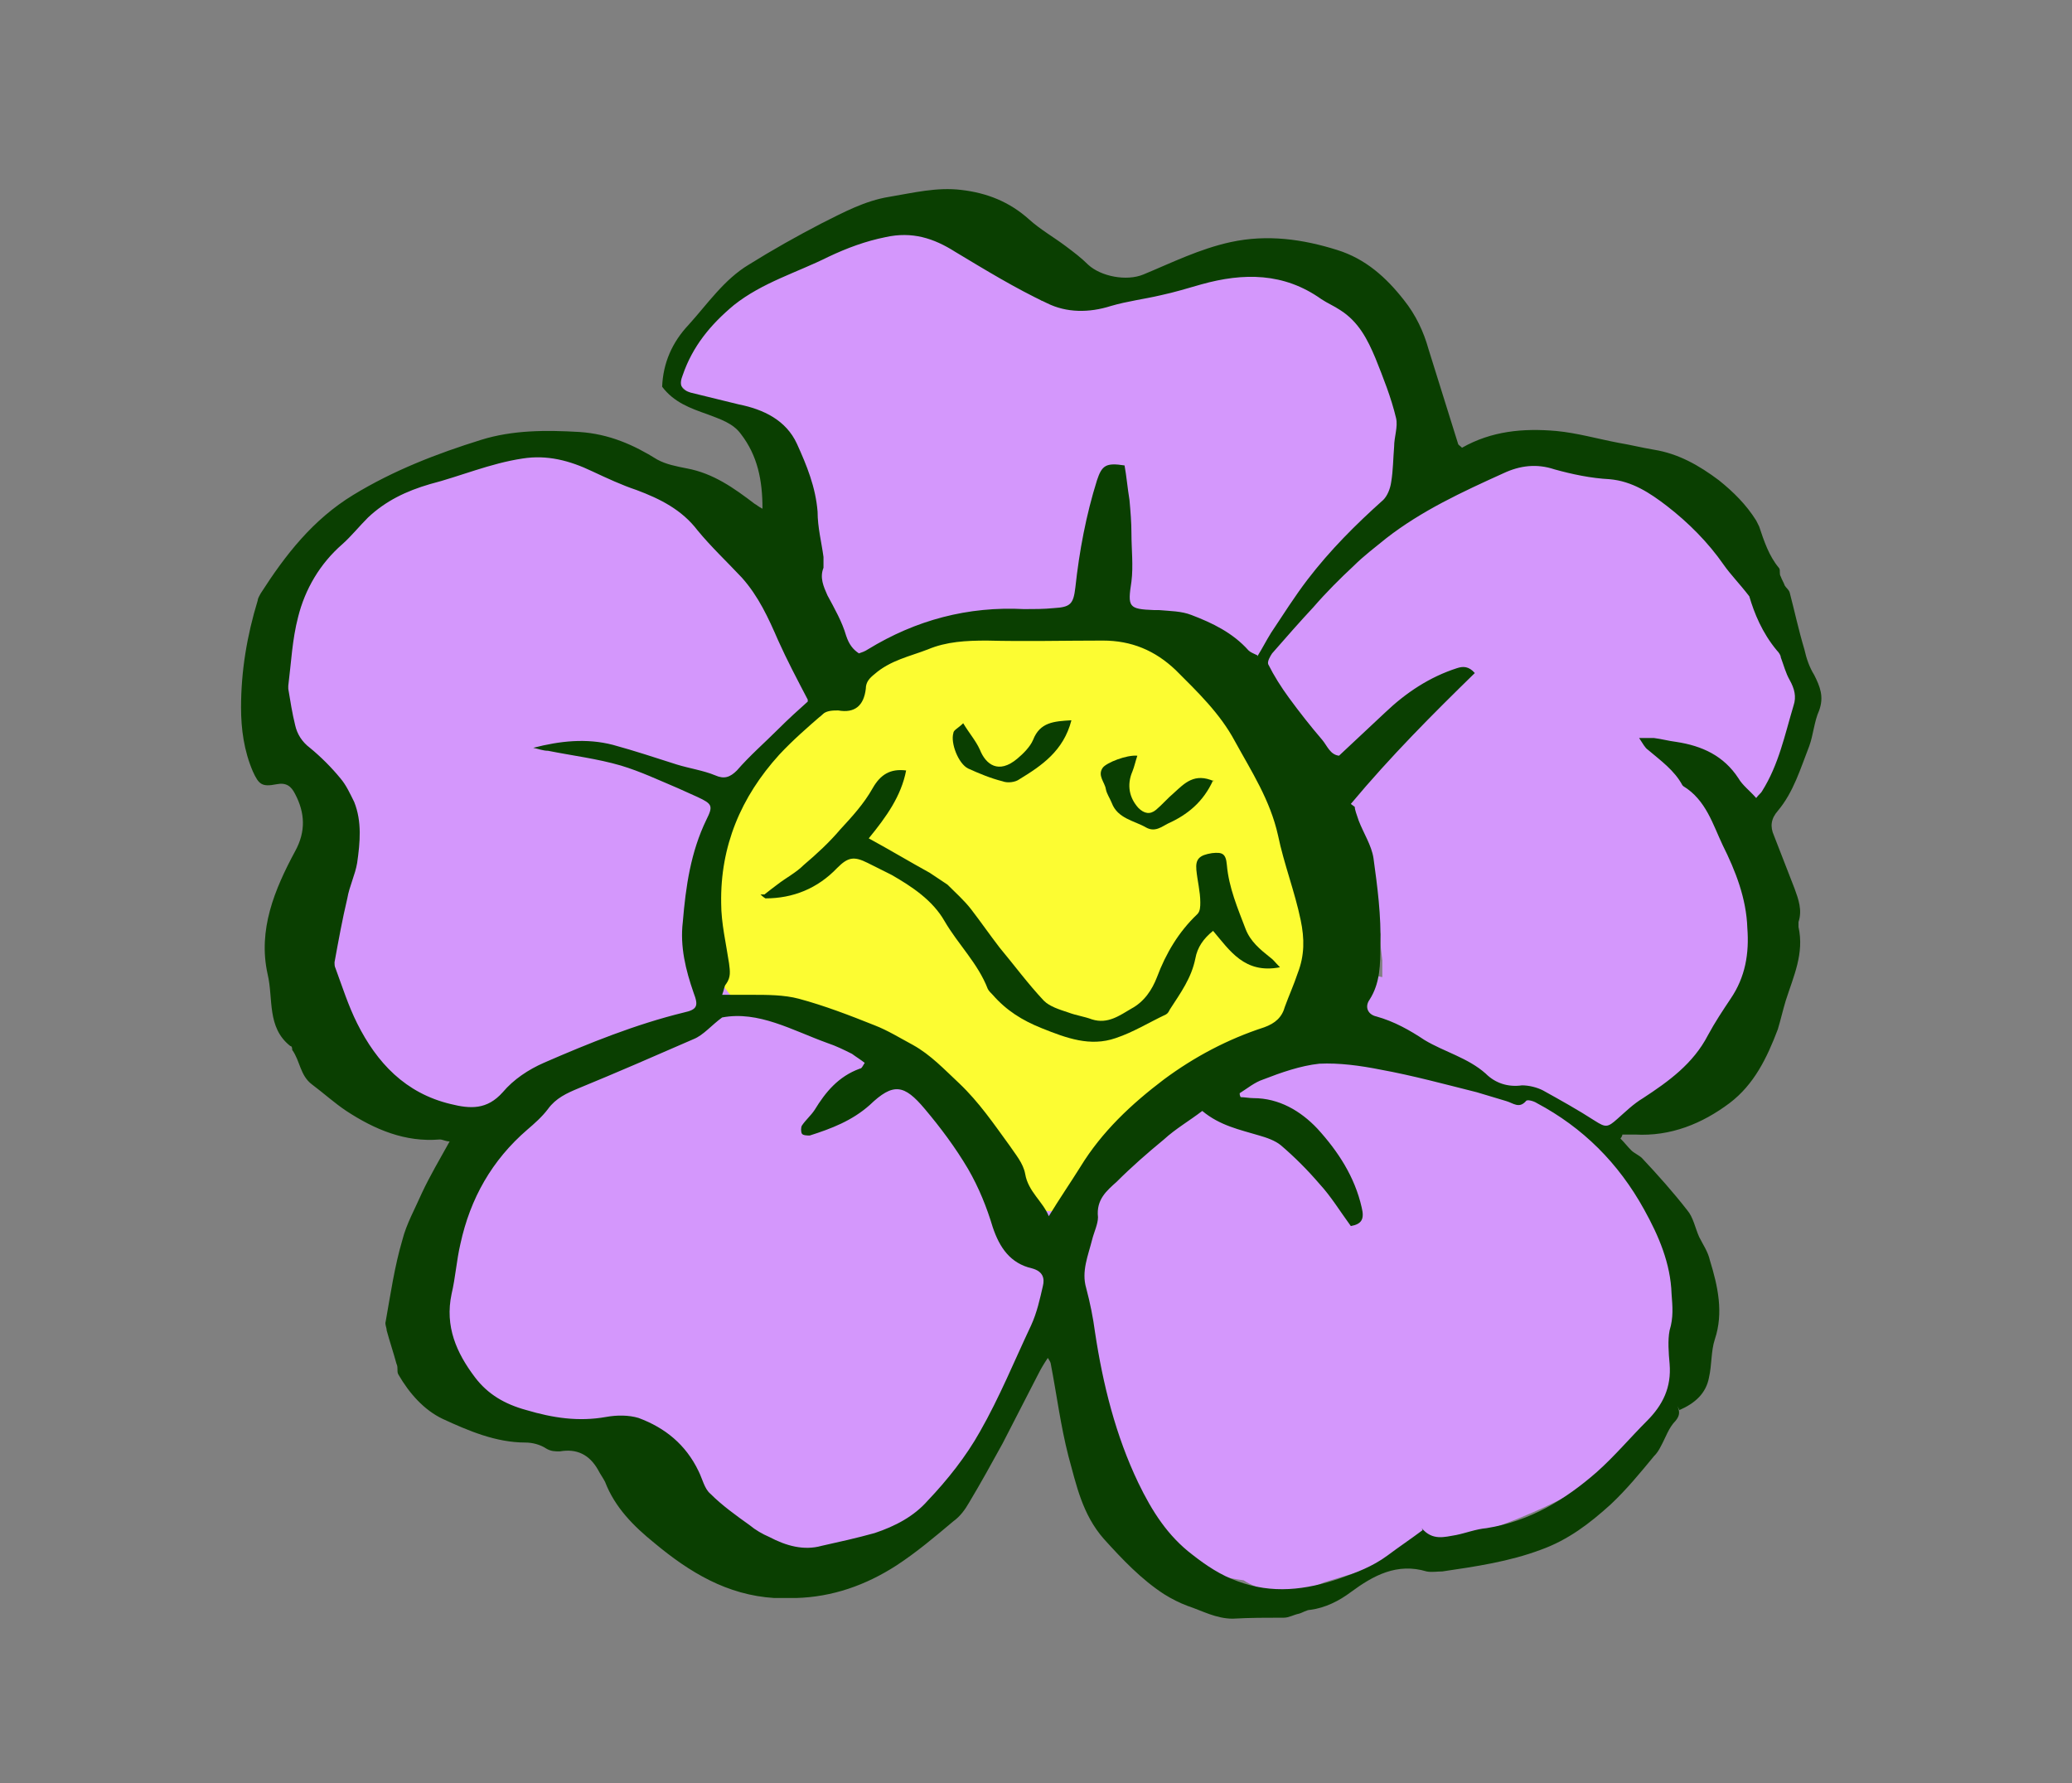 <?xml version="1.0" encoding="UTF-8"?>
<svg data-id="Layer_1" data-name="Layer 1" xmlns="http://www.w3.org/2000/svg" version="1.1" viewBox="0 0 210.6 181.2">
  <rect x="0" y="0" width="210.6" height="181.2" fill="#808080" stroke="none"/>
  <defs>
    <style>
      .cls-1 {
        fill: #0a3f01;
      }

      .cls-1, .cls-2, .cls-3 {
        stroke-width: 0px;
      }

      .cls-2 {
        fill: #d497fc;
      }

      .cls-3 {
        fill: #fcfc32;
      }
    </style>
  </defs>
  <g>
    <path class="cls-2" d="M183.3,67.5c-.3-2.7-1.9-5.4-4.4-6.3-2.4-4.1-5.9-7.6-9.8-10.3-4.6-3.1-10.1-4.6-15.7-4.7-3.2,0-6.4.4-9.5,1-.4-.8-.9-1.5-1.5-2.2.8-1.1,1.2-2.4,1.3-3.8.4-5.2-3.1-10.2-7.5-12.6-4.6-2.5-9.9-2.7-14.8-.8-.2,0-.4.2-.6.2-.2,0-.3,0-.5-.1-2.2,2.5-7.1,1.4-10.2-.2-.7.4-1.3.9-2,1.4-.3.2-.5.4-.8.7,0,0,0,0-.1.1,0,0,0,0-.1,0-.4.3-.8.5-1.2.7-.4-.3-.7-.5-1.1-.7-.2-1.1-.6-2.2-1.3-3.1-1.4-1.8-3-2.4-5.2-2.6-1-.1-2-.2-2.9-.2-1-.6-2.2-1-3.4-1s-2.8.5-3.9,1.3c-1.7.2-3.4.5-5.1,1-2.7.7-5.2,1.9-7,4-.3.3-.6.6-.9,1,0,0,0,0-.1,0-.7,0-1.5,0-2.2.1-1.1,1.8-2.4,3.4-3.7,5.1.2.7-.2,1.5-.8,1.8,0,.3.2.6.3.9.7,1.6,2.1,2.2,3.6,2.8,1.6.6,3.1,1.3,4.4,2.3.6,0,1.1-.1,1.7-.3-.1,1.1-.2,2.2-.1,3.3.5,0,1,.4,1.1.9.4,1.1.7,2.3.4,3.5-.3,1.4-1.5,2.3-2.9,2.5-.2,0-.3,0-.5,0-.4.9-.8,1.7-1.2,2.6-.5-.5-.9-.9-1.3-1.4-3.9-3.9-8.8-7.4-14.3-8.2-1.3-.2-2.7-.1-4,.2-.2,0-.5-.1-.7-.2-2.8-.7-5.7-.1-8.4.6-7.3,2.1-14.4,5.5-17.2,13.1-1.5,4.1-.9,8.7.4,12.8.5,1.8,1.2,3.5,1.8,5.2.3.9.5,1.8.7,2.7,0,.4.2.8.2,1.1,0,.3.1.8.2,1,.4,3.8.4,7.6.6,11.4.3,4.6.6,10.3,4.1,13.8,1.4,1.4,3.3,2.3,5.1,3.1,2.2,1,4.4,2,6.8,2.3.2,0,.3,0,.5,0-.7.6-1.3,1.2-1.8,2-1.6,2.2-2.1,5.3-1.9,7.9,0,.5.1.9.2,1.4-1.7,1.2-2.9,3.2-2.8,5.3,0,1.5.6,3,1.5,4.1-.2,1.8.1,3.6,1.2,5.5,1.8,3.1,5.4,4.3,8.7,5.3,2.3.7,4.7,1.2,7,1.9.5.2,1,.3,1.5.5,0,0,0,0,0,0,.2.1.5.2.7.3.5.3,1,.6,1.5.9,0,0,0,0,.1,0,0,0,0,0,.1.1.1.1.3.2.4.3,2.3,2.1,4.4,4.3,7,6.1,2.5,1.8,5.7,2.7,8.8,2.7s.8,0,1.3,0c1.2,1.3,3.3,2.1,5,2.1,2.4,0,4.4-1.3,5.7-3.3,4.2-6.4,7.8-13.1,10.8-20.1,1.9,0,3.8,0,5.7-.4,0,.5,0,1-.1,1.5-.1,1.5-.2,3-.2,4.5-.5,2.8,0,5.8,1.6,8.3.1.2.3.4.4.6.3.5.5,1,.8,1.4,3.2,4.7,8.2,7.7,13.6,8.4,1.5,1,3.5,1.3,5.5,1,.9-.1,1.8-.4,2.7-.8,6.2-1.9,12.5-3.7,18.5-6,7-2.7,14.5-6.7,17.8-13.9,2.2-4.7,2-9.5-.2-14.2-1.6-3.3-3.9-6.3-6-9.3-.5-.7-1-1.5-1.5-2.2,3-.6,5.9-2.2,8-4.3,3.1-3.1,4.9-7.2,6.5-11.2,2-4.9,2.6-10.6-.5-15.3-.2-.3-.4-.5-.6-.8.4-.4.7-.7,1-1.1.2-.2.3-.4.5-.6,1-.6,1.8-1.4,2.6-2.3,1.1-1.4,1.7-3.1,1.9-4.8.7-2.5,1-5.1.7-7.8ZM140,99.2v.2c0,.2,0,.4-.1.4,0,.1,0,.3-.1.4-.4.2-.8.5-1.1.8-.7.6-1.4,1.2-2.1,1.8-.4.3-.8.8-1,1.3,0,0-.2.1-.2.2-.2.2-1.4,1.4-.3.2-1.3,1.4-3.6,2.4-5.3,3.3-.4.2-.9.6-1.4.7,1.5-.4,0,0-.3.1-1,.4-2,.7-3,1-2.6.9-5.1,2-6.9,4.2-.7.8-1.2,1.6-1.8,2.5-1.6.4-3.1,1.4-3.9,3-.3.5-.6,1.1-.9,1.6,0,0,0,0,0,0,0,0,0,0,0,0-.3.3-.6.7-1,1-.1.1-.2.2-.3.3,0,0,0,0,0,0-.7,0-1.5,0-2.2,0-.4,0-.9,0-1.4,0-.2,0-.5-.2-.8-.3-.1-.1-.3-.2-.4-.3-.1,0-.2-.2-.3-.3-.7-.7-1.4-1.4-2-2.1-1.4-1.5-2.8-3-4.3-4.4-3.4-3-7.1-5.6-11.2-7.6-4-2-8.2-3.2-12.5-4.4,0,0,0,0,0,0,0,0,0,0,0,0-.1,0-.3-.1-.4-.2,0,0-.1,0-.2-.1,0,0,0,0,0-.1,0-.2-.1-.4-.2-.7-.1-.5-.2-1-.3-1.5,0,0,0,0,0-.1,0,0,0-.1,0-.2-.1-.8-.2-1.7-.3-2.5-.3-2.7-.7-5.4-1-8.1-.2-1.3-.2-2.6-.3-3.9,0,0,0-.2,0-.2,0,0,0,0,0-.1,0-.2.1-.4.2-.7,0,0,0-.1.1-.2,2-3.2,4-6.3,6.1-9.5.1,0,.3-.2.4-.3,1.6-.4,3-1.2,4.1-2.3,1.2-1.2,1.8-2.5,2.3-3.9.6-.3,1.2-.6,1.7-.9.3-.2,1.7-1,.4-.2.2-.2.5-.3.8-.4.3,0,.6,0,.9,0,3.3-.4,6.7-.9,10-1.3,3.2-.4,6.5-1,9.8-1,.8,0,1.6,0,2.4,0h0c.3,0,.6.1.9.2,1.4.3,2.7.7,4,1.2-.4-.1,1,.4,1.3.6.7.3,1.3.7,1.9,1,1.3.7,2.6,1.5,3.8,2.3,1.2.7,2.3,1.5,3.4,2.3,0,0,1,.8,1.2,1,.6.5,1.3,1.1,1.9,1.7.9.9,1.8,1.8,2.6,2.8.2.3.4.5.7.8.8,1,0,0,0-.1.5.4,1,1.4,1.3,1.9.8,1.1,1.5,2.3,2.1,3.5.3.5.5,1.1.8,1.6.1.3.3.6.4.9,0,0,0,0,0,0,0,0,0,.1,0,.2.9,2.6,1.7,5.2,2.2,7.9,0,.2,0,.4.1.7,0,.1,0,.3,0,.4,0,.8.1,1.5.2,2.3,0,.5,0,1,0,1.6,0,0,0-.1,0-.2,0,0,0,.2,0,.3Z"/>
    <path class="cls-2" d="M139.9,99.8s0,0,0-.1c0-.1,0-.3,0-.5,0,0,0-.1,0-.2-.2.5-.2.8-.1.8Z"/>
  </g>
  <path class="cls-3" d="M133.8,82c-2-5.1-4.7-10.3-9-13.8-4.8-3.8-10.7-5.4-16.8-5.2-4.7.1-9.6.9-14,2.7-4,1.7-7.7,4-10.6,7.1-.5.2-1,.4-1.5.6-2.6,1.5-4.5,4.5-5.9,7-2.7,4.8-4.1,10.5-3.7,16,.2,2.7,1.9,5.9,4.9,6.4,1.5.2,2.9.6,4.4,1,.7.2,1.4.5,2.1.7.2,0,.3.1.3.1.2,0,.4.2.7.3,1.3.6,2.6,1.4,3.9,2.2.5.3.9.6,1.4.9-.4-.3.7.6.9.7,4.3,3.6,7.9,8.1,11.4,12.5,1.6,2,5.1,2.3,7.3,1.4.4-.2.8-.4,1.2-.7,0,0,0-.2,0-.3.3-2.2,1.6-3.3,3.2-4.1,0-.2.1-.3.3-.5,2.7-3.6,6.6-5.3,10.5-7.2,0-.3.2-.5.3-.8,0-.1,0-.3.1-.4.1-.1.5-1,.5-1.1,0,0,0,0,0,0,1.7-.6,3.1-1.5,4.2-2.9.1,0,.2,0,.4,0,3.6-.2,6.6-2.9,6.6-6.6,0-5.5-.9-11.1-2.9-16.3Z"/>
  <g id="Layer_1-2" data-name="Layer 1">
    <g>
      <path class="cls-1" d="M170.5,142.9c.2.5.3.9-.2,1.5-.7.7-1,1.7-1.5,2.6-.2.4-.4.7-.7,1-1.4,1.7-2.8,3.4-4.4,4.9-2.1,1.9-4.3,3.6-7.1,4.6-3.2,1.2-6.6,1.7-10,2.2-.5,0-1.1.1-1.6,0-3-.9-5.4.4-7.7,2.1-1.2.9-2.6,1.6-4.1,1.8-.4,0-.8.3-1.2.4-.5.1-1,.4-1.5.4-1.7,0-3.5,0-5.2.1-1.7,0-3.1-.8-4.6-1.3-.8-.3-1.6-.7-2.4-1.2-2.3-1.5-4.2-3.5-6.1-5.6-2.2-2.5-2.8-5.5-3.6-8.4-.8-3.1-1.2-6.3-1.8-9.4,0-.1-.1-.3-.3-.6-.4.6-.7,1.1-1,1.7-1.2,2.3-2.4,4.7-3.6,7-1.1,2-2.2,4-3.4,6-.4.7-.9,1.4-1.6,1.9-1.9,1.6-3.8,3.2-5.8,4.5-3.1,2-6.5,3.2-10.2,3.3-.7,0-1.5,0-2.2,0-4.8-.3-8.6-2.6-12.2-5.6-2.1-1.7-4-3.6-5-6.2-.2-.4-.5-.8-.7-1.2-.9-1.6-2.2-2.2-3.9-1.9-.5,0-.9,0-1.4-.3-.6-.4-1.4-.6-2.1-.6-3,0-5.8-1.2-8.4-2.4-1.9-.9-3.4-2.6-4.5-4.5-.2-.3,0-.7-.2-1.1-.3-1.1-.7-2.3-1-3.4,0-.3-.2-.6-.1-.9.5-2.8.9-5.6,1.7-8.3.4-1.6,1.3-3.2,2-4.8.8-1.7,1.8-3.4,2.8-5.2-.4,0-.7-.2-1-.2-3.5.3-6.6-1-9.5-2.9-1.2-.8-2.3-1.8-3.5-2.7-1.2-.9-1.2-2.4-2-3.5,0-.1,0-.4-.2-.4-2.4-1.9-1.7-4.8-2.3-7.3-1-4.5.7-8.6,2.8-12.5,1.1-2,1-3.9,0-5.8-.4-.8-.9-1.2-1.9-1-1.5.3-1.8,0-2.4-1.3-.9-2.1-1.2-4.3-1.2-6.5,0-3.7.6-7.3,1.7-10.9,0-.2.2-.5.3-.7,2.5-3.9,5.3-7.5,9.4-10,4.1-2.5,8.5-4.2,13-5.6,3.2-1,6.6-1,10-.8,3,.2,5.5,1.3,7.9,2.8.9.5,2,.7,3,.9,2.7.5,4.8,2,6.9,3.6.2.1.4.3.8.5,0-2.9-.5-5.4-2.2-7.6-.8-1.1-2.1-1.5-3.4-2-1.7-.6-3.4-1.2-4.6-2.8.1-2.4,1-4.5,2.7-6.3,1.9-2.1,3.6-4.6,6.1-6.1,2.4-1.5,4.9-2.9,7.4-4.2,2.2-1.1,4.4-2.3,6.9-2.7,2.4-.4,4.8-1,7.3-.7,2.6.3,4.9,1.2,6.9,3,1.1,1,2.5,1.8,3.7,2.7.8.6,1.6,1.2,2.3,1.9,1.3,1.2,3.9,1.7,5.6,1,2.9-1.2,5.7-2.6,8.9-3.3,3.7-.8,7.3-.3,10.8.8,2.9.9,5,2.8,6.8,5.1,1.2,1.5,2,3.2,2.5,5,1,3.2,2,6.4,3,9.6,0,.1.2.2.4.4,3-1.7,6.2-2,9.6-1.7,2.1.2,4.2.8,6.3,1.2,1.2.2,2.4.5,3.6.7,2.5.4,4.6,1.6,6.6,3.1,1.5,1.2,2.8,2.5,3.8,4.1.1.2.2.4.3.6.5,1.5,1,3,2,4.2.2.2,0,.6.2.9.1.3.3.6.4.9.1.2.4.4.5.7.5,1.9.9,3.8,1.5,5.8.2.9.5,1.8,1,2.6.6,1.2,1,2.2.5,3.6-.5,1.1-.6,2.5-1,3.6-.9,2.3-1.6,4.7-3.2,6.6-.7.8-.8,1.6-.4,2.5.7,1.8,1.4,3.6,2.1,5.4.4,1.1.8,2.2.4,3.4,0,.1,0,.3,0,.5.6,2.7-.5,5-1.3,7.5-.3,1-.5,1.9-.8,2.9-1.1,2.9-2.4,5.6-4.9,7.5-2.8,2.1-6,3.4-9.6,3.2-.4,0-.9,0-1.3,0,0,.1-.1.3-.2.4.4.4.7.8,1.1,1.2.3.3.8.5,1.1.8,1.6,1.7,3.2,3.5,4.6,5.3.6.7.8,1.8,1.2,2.7.4.8.9,1.5,1.1,2.4.8,2.6,1.4,5.3.5,8-.4,1.2-.3,2.6-.6,3.9-.3,1.6-1.4,2.6-3,3.3ZM144.5,155.3c1.1,1.3,2.3.9,3.5.7,1-.2,2-.6,3.1-.7,4.4-.7,8-2.9,11.2-5.7,1.8-1.6,3.4-3.5,5.1-5.2,1.6-1.6,2.5-3.4,2.3-5.8-.1-1.1-.2-2.4,0-3.4.4-1.3.3-2.4.2-3.7-.1-3.1-1.3-5.9-2.8-8.6-2.6-4.7-6.2-8.3-10.9-10.8-.3-.2-1-.4-1.1-.2-.7.8-1.3.2-2,0-1-.3-2-.6-3-.9-3.2-.8-6.5-1.7-9.8-2.3-2-.4-4.2-.7-6.2-.6-1.9.2-3.9.9-5.7,1.6-.9.3-1.6.9-2.4,1.4,0,.1,0,.2.1.4.4,0,.9.1,1.3.1,2.6,0,4.8,1.3,6.5,3.1,2.1,2.3,3.8,4.9,4.5,8,.3,1.2,0,1.7-1.1,1.9-1.1-1.5-2-3-3.2-4.3-1.2-1.4-2.5-2.7-3.9-3.9-.6-.5-1.5-.8-2.2-1-2-.6-4-1-5.8-2.5-1.3,1-2.7,1.8-3.9,2.9-1.7,1.4-3.3,2.8-4.8,4.3-1,.9-2.1,1.8-1.9,3.6,0,.7-.4,1.5-.6,2.3-.4,1.6-1.1,3.2-.6,4.9.4,1.5.7,3,.9,4.5.8,5.3,2.1,10.5,4.4,15.3,1.4,2.9,3,5.4,5.5,7.3,1.4,1.1,2.9,2.1,4.6,2.7,3.5,1.3,6.9.9,10.4-.3,1.7-.6,3.3-1.2,4.8-2.3,1.2-.9,2.4-1.7,3.6-2.6ZM82.1,71.1c-1.1-2.1-2.1-4-3-6-1-2.3-2-4.5-3.7-6.4-1.5-1.6-3.1-3.1-4.5-4.8-1.6-2.1-3.8-3.2-6.2-4.1-1.5-.5-3-1.2-4.5-1.9-2.3-1.1-4.6-1.7-7.1-1.3-3.3.5-6.3,1.8-9.4,2.6-2.4.7-4.5,1.7-6.3,3.4-.9.9-1.7,1.9-2.6,2.7-2.3,2-3.8,4.6-4.5,7.4-.6,2.3-.7,4.6-1,7,0,.1,0,.2,0,.3.2,1.2.4,2.5.7,3.7.2.9.7,1.7,1.5,2.3,1.1.9,2.2,2,3.1,3.1.6.7,1,1.6,1.4,2.4.8,2,.6,4.1.3,6.2-.2,1.2-.8,2.4-1,3.6-.5,2.1-.9,4.3-1.3,6.5,0,.2,0,.4.1.6.7,1.9,1.3,3.8,2.2,5.6,2,4,4.9,7.1,9.5,8.2,2,.5,3.7.6,5.3-1.2,1.1-1.3,2.6-2.3,4.2-3,4.6-2,9.3-3.9,14.2-5.1,1.4-.3,1.5-.7,1-2-.8-2.3-1.4-4.7-1.1-7.2.3-3.6.8-7.1,2.4-10.4.7-1.4.6-1.6-.9-2.3-.7-.3-1.3-.6-2-.9-1.9-.8-3.8-1.7-5.8-2.3-2.4-.7-4.9-1-7.4-1.5-.5,0-1-.2-1.5-.3,2.7-.7,5.4-1,8.1-.3,2.2.6,4.3,1.3,6.5,2,1.3.4,2.7.6,3.9,1.1.9.4,1.5.2,2.2-.5,1.3-1.5,2.8-2.8,4.2-4.2,1-1,2.1-2,3-2.8ZM137.7,82c0,.3.2.8.4,1.4.5,1.3,1.3,2.5,1.5,3.8.4,2.9.8,5.9.7,8.9,0,1.8,0,3.8-1.1,5.5-.5.7-.2,1.5.7,1.7,1.8.5,3.4,1.4,4.9,2.4,2,1.2,4.4,1.8,6.2,3.4,1,1,2.3,1.4,3.7,1.2.7,0,1.5.2,2.1.5,1.8,1,3.6,2,5.3,3.1,1.1.7,1.3.7,2.3-.2.8-.7,1.6-1.5,2.6-2.1,2.6-1.7,5.1-3.5,6.6-6.4.7-1.3,1.5-2.5,2.3-3.7,1.5-2.2,1.9-4.6,1.7-7.2-.1-3-1.2-5.8-2.5-8.4-1-2.1-1.7-4.6-4-6,0,0,0,0-.1-.1-.8-1.5-2.2-2.5-3.5-3.6-.3-.2-.5-.6-.9-1.2.8,0,1.2,0,1.5,0,.8.1,1.5.3,2.3.4,2.6.4,4.8,1.4,6.3,3.7.4.7,1.2,1.3,1.8,2,.3-.4.5-.5.6-.7,1.7-2.7,2.3-5.7,3.2-8.7.3-.9.1-1.7-.4-2.6-.4-.7-.6-1.5-.9-2.3,0-.2-.2-.5-.4-.7-1.5-1.8-2.3-3.8-2.8-5.5-1-1.3-1.9-2.2-2.6-3.2-1.6-2.3-3.6-4.3-5.8-6-1.7-1.3-3.5-2.5-5.8-2.7-1.9-.1-3.8-.5-5.6-1-1.8-.6-3.5-.4-5.2.4-4.2,1.9-8.3,3.8-11.9,6.6-1.1.9-2.3,1.8-3.3,2.8-1.4,1.3-2.8,2.7-4.1,4.2-1.4,1.5-2.8,3.1-4.2,4.7-.2.3-.5.8-.4,1.1.6,1.2,1.3,2.3,2.1,3.4,1.1,1.5,2.2,2.9,3.4,4.3.5.6.8,1.5,1.7,1.6,1.6-1.5,3.2-3,4.7-4.4,2.1-2,4.5-3.6,7.3-4.5.6-.2,1.2-.2,1.8.5-4.3,4.2-8.5,8.4-12.6,13.3ZM88,108.1c-.5-.4-1-.7-1.4-1-.8-.4-1.6-.8-2.5-1.1-3.6-1.3-7-3.3-10.7-2.6-1.1.8-1.9,1.8-2.9,2.2-3.9,1.7-7.8,3.4-11.7,5-1.2.5-2.3,1-3.1,2.1-.6.8-1.4,1.5-2.1,2.1-3.6,3.1-5.8,7-6.8,11.6-.4,1.7-.5,3.4-.9,5.1-.7,3.3.5,6,2.4,8.5,1.3,1.7,3,2.7,5.2,3.3,2.7.8,5.3,1.2,8.1.7,1.1-.2,2.3-.2,3.3.1,2.7,1,4.8,2.7,6.1,5.4.4.8.6,1.8,1.2,2.3,1.2,1.2,2.6,2.2,4,3.2.6.5,1.3.9,2,1.2,1.7.9,3.5,1.4,5.3.9,1.8-.4,3.6-.8,5.4-1.3,2.1-.7,4-1.7,5.4-3.3,2-2.1,3.9-4.5,5.3-7,2-3.5,3.5-7.2,5.2-10.8.6-1.3.9-2.7,1.2-4,.2-.8,0-1.5-1.1-1.8-2.2-.5-3.3-2.1-4-4.2-.6-2-1.4-4-2.5-5.9-1.3-2.2-2.8-4.2-4.4-6.1-2.1-2.5-3.2-2.7-5.6-.4-1.8,1.6-3.9,2.4-6.1,3.1-.2,0-.7,0-.8-.2-.1-.2-.1-.6,0-.8.4-.6.9-1,1.3-1.6,1.1-1.8,2.4-3.4,4.6-4.2.2,0,.3-.3.5-.6ZM127.8,66.7c.5-.8.9-1.6,1.4-2.4,1.2-1.8,2.4-3.7,3.7-5.4,2.3-3,4.9-5.6,7.7-8.1.4-.4.7-1.1.8-1.8.2-1.2.2-2.4.3-3.6,0-1,.4-2,.2-2.9-.5-2.1-1.3-4.1-2.1-6.1-.8-1.9-1.7-3.7-3.6-4.9-.6-.4-1.3-.7-1.9-1.1-3.8-2.7-7.9-2.7-12.2-1.5-1.4.4-2.7.8-4.1,1.1-1.7.4-3.4.6-5.1,1.1-2.2.7-4.5.7-6.5-.3-3.2-1.5-6.3-3.4-9.3-5.2-2.2-1.4-4.4-2.1-7.1-1.5-2,.4-3.9,1.1-5.8,2-3.2,1.6-6.7,2.6-9.6,4.9-2.4,2-4.2,4.2-5.2,7.1-.4,1-.2,1.5.8,1.8,1.6.4,3.3.8,4.9,1.2,2.5.5,4.8,1.6,5.9,4,1,2.2,1.9,4.4,2.1,6.9,0,1.6.4,3.1.6,4.6,0,.4,0,.8,0,1.1-.4,1,0,1.9.4,2.8.7,1.3,1.5,2.7,1.9,4.1.3.9.7,1.4,1.3,1.8.3-.1.6-.2.9-.4,4.9-3,10.2-4.4,15.9-4.1,1,0,2,0,3-.1,1.7-.1,2-.4,2.2-2.1.4-3.7,1.1-7.4,2.2-10.9.5-1.5.9-1.8,2.8-1.5.2,1.1.3,2.3.5,3.5.1,1.1.2,2.3.2,3.4,0,1.6.2,3.3,0,4.9-.4,2.6-.3,2.8,2.3,2.9.2,0,.3,0,.5,0,1.1.1,2.3.1,3.3.5,2.1.8,4.2,1.8,5.8,3.6.2.2.5.3.9.5ZM73.6,101.1c1,0,1.9,0,2.8,0,1.6,0,3.3,0,4.8.4,2.6.7,5.2,1.7,7.7,2.7,1.3.5,2.6,1.3,3.9,2,1.8,1,3.2,2.5,4.7,3.9,2,1.9,3.5,4.1,5.1,6.3.6.9,1.4,1.8,1.6,2.9.3,1.8,1.8,2.8,2.4,4.3,1.1-1.8,2.2-3.4,3.2-5,2.2-3.6,5.2-6.4,8.5-8.9,3.1-2.3,6.5-4.1,10.2-5.3,1.1-.4,1.8-1,2.1-2.1.4-1.1.9-2.2,1.3-3.4.7-1.8.7-3.5.3-5.4-.6-2.9-1.7-5.7-2.3-8.6-.8-3.6-2.7-6.5-4.4-9.6-1.5-2.8-3.8-5-6-7.2-2.1-2-4.5-3-7.4-3-3.9,0-7.9.1-11.8,0-2.1,0-4.1.1-6,.9-1.8.7-3.8,1.1-5.4,2.5-.5.4-.9.8-.9,1.5-.2,1.7-1.1,2.5-2.8,2.2-.5,0-1.2,0-1.6.4-1.5,1.3-3,2.6-4.4,4.1-3.9,4.3-6,9.3-5.9,15.1,0,2,.5,4.1.8,6.1.1.8.2,1.4-.3,2.1-.2.2-.2.6-.4,1.1Z"/>
      <path class="cls-1" d="M77.7,90.9c.5-.4.9-.7,1.3-1,.9-.7,1.9-1.2,2.7-2,1.3-1.1,2.6-2.3,3.7-3.6,1.2-1.3,2.4-2.6,3.3-4.2.8-1.4,1.8-2,3.4-1.8-.5,2.6-2,4.7-3.8,6.9,2.2,1.2,4.2,2.4,6.2,3.5.6.4,1.2.8,1.8,1.2.8.8,1.7,1.6,2.4,2.5,1,1.3,1.9,2.6,2.9,3.9,1.5,1.8,2.9,3.7,4.5,5.4.6.6,1.6.9,2.5,1.2.8.3,1.6.4,2.4.7,1.6.5,2.8-.4,4-1.1,1.3-.7,2.1-1.9,2.6-3.2.9-2.4,2.2-4.6,4.1-6.4.3-.3.3-.8.3-1.2,0-1.1-.3-2.2-.4-3.3-.1-1.1.3-1.5,1.6-1.7,1-.1,1.4,0,1.5,1.2.2,2.3,1.1,4.4,1.9,6.5.5,1.3,1.5,2.1,2.5,2.9.3.2.5.5,1,1-3.6.7-5.1-1.7-6.8-3.7-1,.8-1.6,1.7-1.8,2.8-.4,2-1.5,3.5-2.6,5.2-.1.2-.2.4-.4.5-1.7.8-3.3,1.8-5.1,2.4-2.6.9-5,0-7.5-1-2-.8-3.6-1.8-5-3.4-.2-.2-.4-.4-.5-.6-1-2.6-3-4.5-4.4-6.9-1.2-2.1-3.3-3.5-5.4-4.7-.8-.4-1.6-.8-2.4-1.2-1.4-.7-2-.6-3.1.5-2,2.1-4.5,3.1-7.3,3.1,0,0-.2-.1-.5-.4Z"/>
      <path class="cls-1" d="M123.3,79.3c-1,2.2-2.6,3.5-4.6,4.4-.6.3-1.3.9-2.2.4-1.2-.7-2.9-.9-3.5-2.5-.2-.5-.5-.9-.6-1.4-.1-.7-.9-1.4-.3-2.2.4-.5,2.4-1.3,3.5-1.2-.2.6-.3,1.1-.5,1.6-.6,1.4-.3,2.7.6,3.7.6.6,1.2.7,1.8.2.6-.5,1.2-1.2,1.8-1.7,1.1-1,2.1-2.1,4.1-1.2Z"/>
      <path class="cls-1" d="M108.9,73.2c-.8,3.1-3,4.6-5.3,6-.4.3-1.2.4-1.7.2-1.2-.3-2.4-.8-3.5-1.3-1-.5-1.8-2.6-1.5-3.6,0-.3.5-.5,1-1,.6,1,1.3,1.8,1.7,2.7.6,1.5,1.9,2.5,3.8.9.6-.5,1.3-1.2,1.6-1.9.7-1.8,2.1-1.9,3.9-2Z"/>
    </g>
  </g>
</svg>